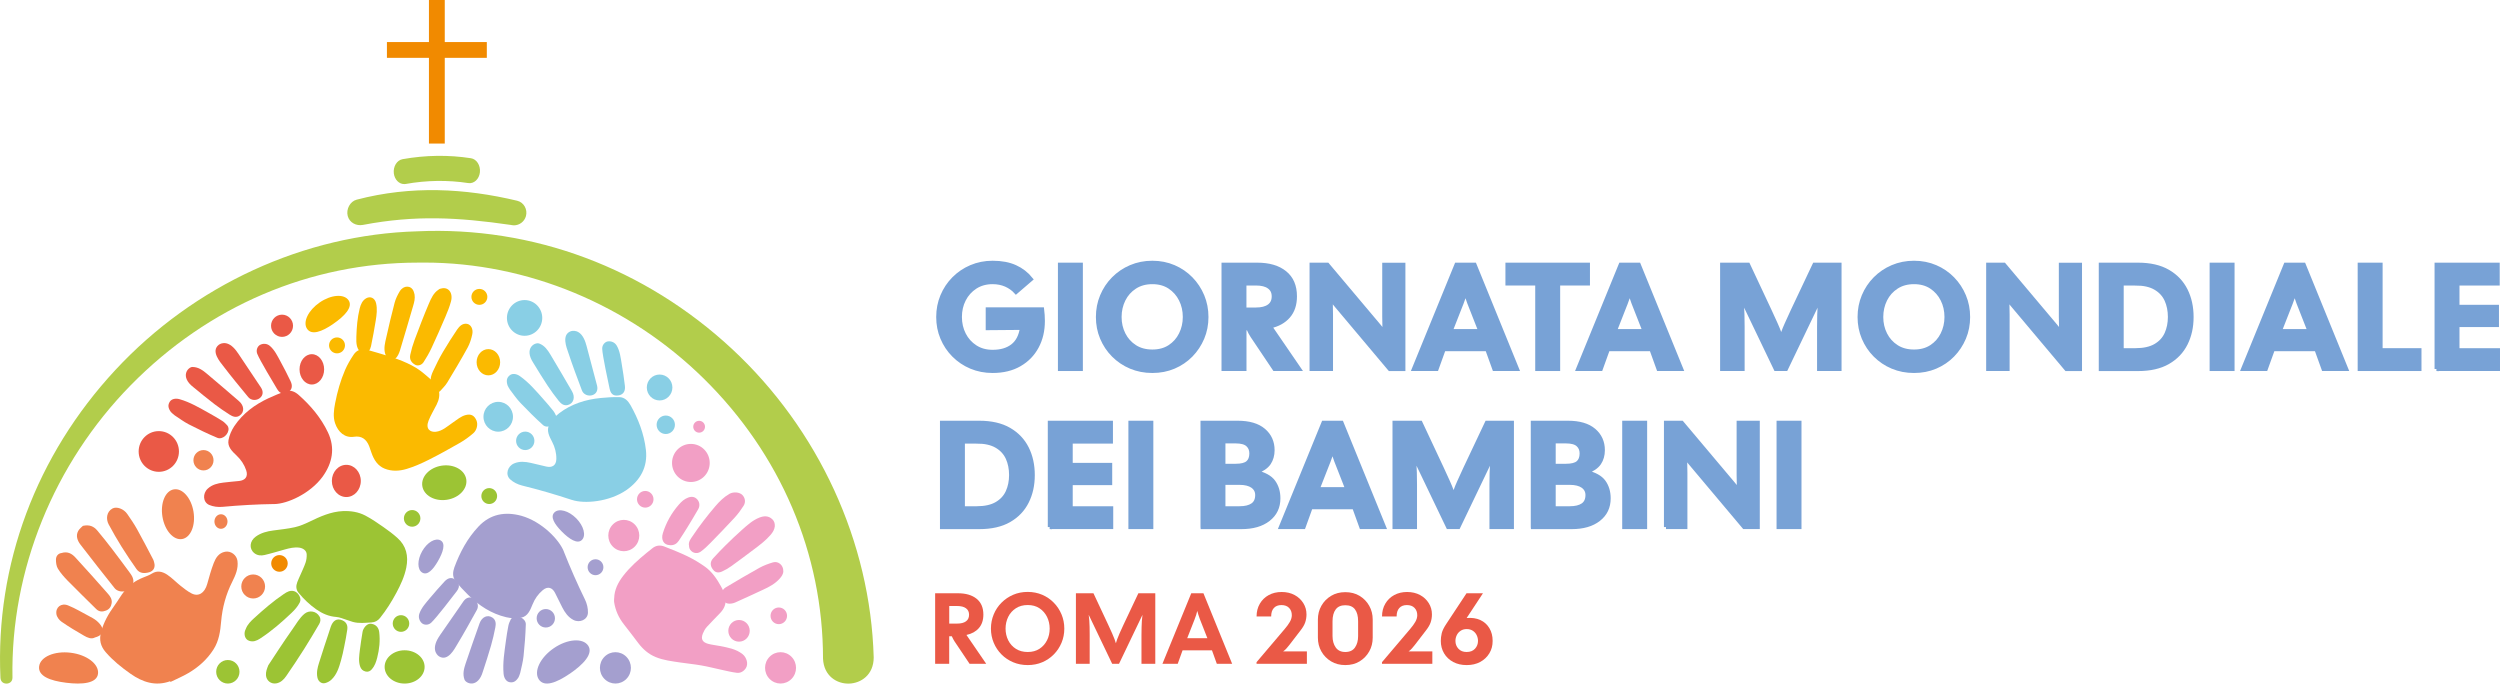 <svg xmlns="http://www.w3.org/2000/svg" id="Livello_2" data-name="Livello 2" viewBox="0 0 611.62 167.25"><defs><style>      .cls-1 {        fill: #fbba00;      }      .cls-2 {        fill: #78a2d6;        stroke: #78a2d6;        stroke-miterlimit: 10;      }      .cls-3 {        fill: #9cc434;      }      .cls-4 {        fill: #f29fc5;      }      .cls-5 {        fill: #89cfe5;      }      .cls-6 {        fill: #a49fcf;      }      .cls-7 {        fill: #b2cd4b;      }      .cls-8 {        fill: #ea5946;      }      .cls-9 {        fill: #f0824f;      }      .cls-10 {        fill: #f18a00;      }    </style></defs><g id="Livello_1-2" data-name="Livello 1"><path class="cls-8" d="M228.78,162.39v-17.25h5.57c1.94,0,3.46.45,4.57,1.34,1.11.9,1.66,2.19,1.66,3.88,0,1.36-.37,2.46-1.1,3.3-.73.84-1.75,1.4-3.04,1.68l4.83,7.05h-4.07l-3.67-5.47c-.23-.35-.45-.76-.67-1.26h-.64v6.73h-3.45ZM232.23,152.56h1.92c.94,0,1.66-.18,2.17-.55.51-.37.76-.91.76-1.61s-.25-1.22-.76-1.59c-.51-.37-1.23-.55-2.17-.55h-1.92v4.31Z"></path><path class="cls-8" d="M251.43,162.71c-1.28,0-2.47-.23-3.56-.69-1.09-.46-2.05-1.1-2.86-1.92-.81-.82-1.45-1.77-1.9-2.85s-.68-2.23-.68-3.46.23-2.39.68-3.48,1.08-2.04,1.9-2.86,1.77-1.47,2.86-1.94c1.09-.47,2.28-.7,3.56-.7s2.46.24,3.55.7c1.08.47,2.03,1.11,2.83,1.94.81.82,1.43,1.77,1.89,2.86.45,1.08.68,2.24.68,3.48s-.23,2.39-.68,3.46c-.45,1.08-1.08,2.03-1.89,2.85-.81.82-1.75,1.46-2.83,1.92s-2.27.69-3.55.69ZM251.43,159.51c1.12,0,2.07-.26,2.87-.78.8-.52,1.41-1.21,1.85-2.08s.65-1.82.65-2.86-.22-2.01-.65-2.88c-.44-.87-1.05-1.57-1.85-2.1-.8-.53-1.75-.79-2.87-.79s-2.08.26-2.9.79c-.81.53-1.44,1.22-1.87,2.1s-.65,1.83-.65,2.88.22,1.99.65,2.86c.44.87,1.06,1.57,1.87,2.08.81.52,1.78.78,2.9.78Z"></path><path class="cls-8" d="M263.22,162.39v-17.25h4.29l3.57,7.62c.41.89.74,1.62,1,2.19.25.57.45,1.05.59,1.43s.25.71.33.99c.08-.28.19-.61.32-.99s.32-.85.58-1.43c.25-.58.59-1.31,1-2.19l3.6-7.62h4.14v17.25h-3.38v-6.98c0-.79,0-1.46.03-2.02.02-.56.04-1.07.07-1.54.03-.47.08-.95.15-1.44l-5.74,11.98h-1.68l-5.74-11.98c.07.49.11.97.15,1.44.03.47.06.98.07,1.54.02.56.02,1.23.02,2.02v6.98h-3.38Z"></path><path class="cls-8" d="M284.39,162.39l7.05-17.25h2.98l7.02,17.25h-3.75l-1.18-3.28h-7.2l-1.18,3.28h-3.75ZM292.3,151.42l-1.85,4.71h4.93l-1.85-4.71c-.25-.66-.45-1.31-.62-1.97-.16.71-.37,1.36-.62,1.97Z"></path><path class="cls-8" d="M307.41,162.39v-.39l6.9-8.13c.53-.61.94-1.19,1.26-1.74.31-.55.47-1.09.47-1.61,0-.74-.22-1.34-.67-1.8-.44-.46-1.07-.69-1.87-.69s-1.43.24-1.86.73c-.44.48-.65,1.17-.65,2.06h-3.57c0-1.18.27-2.23.8-3.13.53-.9,1.26-1.61,2.18-2.11s1.97-.75,3.16-.75,2.25.25,3.16.74,1.61,1.15,2.13,1.98c.52.83.78,1.75.78,2.77,0,.69-.11,1.34-.32,1.96-.21.62-.61,1.29-1.18,2.01l-2.69,3.5c-.21.28-.45.56-.7.84-.25.28-.53.53-.83.74h5.82v3.03h-12.3Z"></path><path class="cls-8" d="M329.13,162.71c-1.32,0-2.48-.3-3.49-.91-1.01-.61-1.8-1.42-2.37-2.43-.57-1.01-.85-2.13-.85-3.36v-4.44c0-1.23.28-2.35.85-3.36.57-1.01,1.36-1.82,2.37-2.43,1.01-.61,2.17-.91,3.49-.91s2.5.3,3.5.91c1,.61,1.79,1.42,2.35,2.43.57,1.01.85,2.13.85,3.36v4.44c0,1.23-.28,2.35-.85,3.36-.57,1.01-1.35,1.82-2.35,2.43-1,.61-2.17.91-3.5.91ZM329.13,159.51c1.07,0,1.86-.37,2.37-1.11s.76-1.67.76-2.79v-3.62c0-1.25-.25-2.21-.76-2.9s-1.3-1.02-2.37-1.02-1.84.34-2.35,1.02-.78,1.65-.78,2.9v3.62c0,1.12.26,2.05.78,2.79s1.3,1.11,2.35,1.11Z"></path><path class="cls-8" d="M338.1,162.39v-.39l6.9-8.13c.53-.61.94-1.19,1.26-1.74.31-.55.47-1.09.47-1.61,0-.74-.22-1.34-.67-1.8-.44-.46-1.07-.69-1.87-.69s-1.43.24-1.86.73c-.44.48-.65,1.17-.65,2.06h-3.57c0-1.18.27-2.23.8-3.13.53-.9,1.26-1.61,2.18-2.11s1.97-.75,3.16-.75,2.25.25,3.16.74,1.61,1.15,2.13,1.98c.52.83.78,1.75.78,2.77,0,.69-.11,1.34-.32,1.96-.21.62-.61,1.29-1.18,2.01l-2.69,3.5c-.21.28-.45.56-.7.84-.25.28-.53.53-.83.74h5.82v3.03h-12.3Z"></path><path class="cls-8" d="M358.8,162.71c-1.23,0-2.33-.25-3.28-.76-.95-.51-1.7-1.21-2.23-2.11-.53-.9-.8-1.91-.8-3.04,0-.62.08-1.26.23-1.9.16-.64.54-1.41,1.15-2.32l4.91-7.44h4.02l-3.99,6.06c1.28-.11,2.4.05,3.35.49.95.44,1.69,1.11,2.22,2,.53.89.79,1.92.79,3.11s-.27,2.15-.81,3.04-1.29,1.6-2.24,2.11c-.95.51-2.05.76-3.3.76ZM358.8,159.51c.89,0,1.57-.27,2.06-.8.48-.53.73-1.17.73-1.91,0-.49-.11-.96-.32-1.4-.21-.44-.53-.81-.94-1.08s-.91-.42-1.5-.42-1.07.14-1.49.42c-.42.28-.74.64-.95,1.08-.21.44-.32.91-.32,1.4,0,.74.24,1.38.73,1.91.48.53,1.15.8,2.01.8Z"></path><g><path class="cls-2" d="M242.85,90.75c-1.9,0-3.65-.34-5.27-1.02-1.62-.68-3.02-1.63-4.23-2.84s-2.14-2.62-2.81-4.21c-.67-1.59-1-3.3-1-5.12s.33-3.54,1-5.14,1.6-3.01,2.81-4.23c1.2-1.21,2.61-2.17,4.23-2.86,1.62-.69,3.37-1.04,5.27-1.04,2.16,0,4,.35,5.52,1.04,1.52.69,2.8,1.68,3.84,2.97l-3.64,3.13c-.68-.75-1.51-1.34-2.48-1.77-.97-.42-2.05-.64-3.24-.64-1.63,0-3.04.39-4.25,1.17-1.2.78-2.13,1.81-2.79,3.1-.66,1.29-.98,2.71-.98,4.26s.33,2.98.98,4.26c.66,1.29,1.58,2.32,2.79,3.1,1.2.78,2.62,1.17,4.25,1.17,2.02,0,3.64-.48,4.88-1.44,1.24-.96,2-2.44,2.3-4.43l-8.38.07v-4.59h13.3c.05.39.09.86.13,1.4.04.55.05,1.03.05,1.44,0,2.36-.49,4.45-1.48,6.29-.98,1.83-2.39,3.28-4.23,4.34-1.83,1.06-4.03,1.59-6.58,1.59Z"></path><path class="cls-2" d="M259.32,90.27v-25.51h5.1v25.51h-5.1Z"></path><path class="cls-2" d="M281.92,90.75c-1.9,0-3.65-.34-5.27-1.02-1.62-.68-3.02-1.63-4.23-2.84s-2.14-2.62-2.81-4.21c-.67-1.59-1-3.3-1-5.12s.33-3.54,1-5.14,1.6-3.01,2.81-4.23c1.2-1.21,2.61-2.17,4.23-2.86,1.62-.69,3.37-1.04,5.27-1.04s3.64.35,5.25,1.04,3,1.65,4.19,2.86c1.19,1.22,2.12,2.62,2.79,4.23.67,1.6,1,3.32,1,5.14s-.33,3.53-1,5.12c-.67,1.59-1.6,2.99-2.79,4.21-1.19,1.21-2.59,2.16-4.19,2.84-1.6.68-3.35,1.02-5.25,1.02ZM281.92,86.01c1.65,0,3.07-.38,4.25-1.15,1.18-.77,2.09-1.79,2.73-3.08.64-1.29.97-2.7.97-4.23s-.32-2.98-.97-4.26c-.64-1.29-1.56-2.32-2.73-3.1-1.18-.78-2.59-1.17-4.25-1.17s-3.08.39-4.28,1.17c-1.2.78-2.13,1.81-2.77,3.1-.64,1.29-.97,2.71-.97,4.26s.32,2.94.97,4.23,1.57,2.31,2.77,3.08c1.2.77,2.63,1.15,4.28,1.15Z"></path><path class="cls-2" d="M299.34,90.27v-25.51h8.24c2.87,0,5.12.66,6.76,1.99,1.64,1.32,2.46,3.24,2.46,5.74,0,2.02-.54,3.64-1.62,4.88-1.08,1.24-2.58,2.07-4.5,2.48l7.14,10.42h-6.01l-5.43-8.09c-.34-.51-.67-1.13-.98-1.86h-.95v9.95h-5.1ZM304.44,75.73h2.84c1.38,0,2.45-.27,3.21-.82.75-.55,1.13-1.34,1.13-2.39s-.38-1.8-1.13-2.35c-.75-.55-1.82-.82-3.21-.82h-2.84v6.38Z"></path><path class="cls-2" d="M320.88,90.27v-25.51h3.86l12.43,14.76c.29.34.58.69.86,1.04.28.35.55.71.82,1.08-.07-.54-.12-1.17-.15-1.91-.03-.74-.04-1.49-.04-2.24v-12.72h4.67v25.51h-3.32l-12.9-15.34c-.29-.34-.58-.69-.86-1.04-.28-.35-.55-.71-.82-1.08.07.54.12,1.17.15,1.91.02.74.04,1.49.04,2.24v13.3h-4.74Z"></path><path class="cls-2" d="M345.91,90.27l10.42-25.51h4.41l10.39,25.51h-5.54l-1.75-4.85h-10.64l-1.75,4.85h-5.54ZM357.61,74.05l-2.73,6.96h7.29l-2.73-6.96c-.37-.97-.67-1.94-.91-2.92-.24,1.04-.55,2.02-.91,2.92Z"></path><path class="cls-2" d="M376.09,90.27v-20.92h-7.29v-4.59h19.68v4.59h-7.29v20.92h-5.1Z"></path><path class="cls-2" d="M386.08,90.27l10.42-25.51h4.41l10.39,25.51h-5.54l-1.75-4.85h-10.64l-1.75,4.85h-5.54ZM397.78,74.05l-2.73,6.96h7.29l-2.73-6.96c-.37-.97-.67-1.94-.91-2.92-.24,1.04-.55,2.02-.91,2.92Z"></path><path class="cls-2" d="M421.32,90.27v-25.51h6.34l5.28,11.26c.61,1.31,1.1,2.39,1.48,3.24.38.85.67,1.55.87,2.11.21.56.37,1.04.49,1.46.12-.41.28-.9.47-1.46.19-.56.48-1.26.86-2.11s.87-1.93,1.48-3.24l5.32-11.26h6.12v25.51h-4.99v-10.31c0-1.17.01-2.16.04-2.99.02-.83.06-1.58.11-2.28.05-.69.12-1.4.22-2.13l-8.49,17.71h-2.48l-8.49-17.71c.1.73.17,1.44.22,2.13.05.69.08,1.45.11,2.28.02.83.04,1.82.04,2.99v10.31h-4.99Z"></path><path class="cls-2" d="M468.26,90.75c-1.9,0-3.65-.34-5.27-1.02-1.62-.68-3.02-1.63-4.23-2.84s-2.14-2.62-2.81-4.21c-.67-1.59-1-3.3-1-5.12s.33-3.54,1-5.14,1.6-3.01,2.81-4.23c1.2-1.21,2.61-2.17,4.23-2.86,1.62-.69,3.37-1.04,5.27-1.04s3.64.35,5.25,1.04,3,1.65,4.19,2.86c1.19,1.22,2.12,2.62,2.79,4.23.67,1.6,1,3.32,1,5.14s-.33,3.53-1,5.12c-.67,1.59-1.6,2.99-2.79,4.21-1.19,1.21-2.59,2.16-4.19,2.84-1.6.68-3.35,1.02-5.25,1.02ZM468.26,86.01c1.65,0,3.07-.38,4.25-1.15,1.18-.77,2.09-1.79,2.73-3.08.64-1.29.97-2.7.97-4.23s-.32-2.98-.97-4.26c-.64-1.29-1.56-2.32-2.73-3.1-1.18-.78-2.59-1.17-4.25-1.17s-3.08.39-4.28,1.17c-1.2.78-2.13,1.81-2.77,3.1-.64,1.29-.97,2.71-.97,4.26s.32,2.94.97,4.23,1.57,2.31,2.77,3.08c1.2.77,2.63,1.15,4.28,1.15Z"></path><path class="cls-2" d="M486.41,90.27v-25.51h3.86l12.43,14.76c.29.34.58.69.86,1.04.28.35.55.71.82,1.08-.07-.54-.12-1.17-.15-1.91-.03-.74-.04-1.49-.04-2.24v-12.72h4.67v25.51h-3.32l-12.9-15.34c-.29-.34-.58-.69-.86-1.04-.28-.35-.55-.71-.82-1.08.07.54.12,1.17.15,1.91.02.74.04,1.49.04,2.24v13.3h-4.74Z"></path><path class="cls-2" d="M513.96,90.27v-25.51h9.11c2.94,0,5.38.56,7.31,1.68,1.93,1.12,3.38,2.64,4.34,4.56.96,1.92,1.44,4.11,1.44,6.56s-.48,4.6-1.44,6.52c-.96,1.92-2.41,3.43-4.34,4.54-1.93,1.11-4.37,1.66-7.31,1.66h-9.11ZM522.45,69.35h-3.39v16.33h3.39c2.02,0,3.64-.36,4.88-1.08,1.24-.72,2.14-1.69,2.7-2.92s.84-2.61.84-4.14-.28-2.95-.84-4.17c-.56-1.23-1.46-2.21-2.7-2.93-1.24-.73-2.87-1.09-4.88-1.09Z"></path><path class="cls-2" d="M541.08,90.27v-25.51h5.1v25.51h-5.1Z"></path><path class="cls-2" d="M548.77,90.27l10.42-25.51h4.41l10.39,25.51h-5.54l-1.75-4.85h-10.64l-1.75,4.85h-5.54ZM560.47,74.05l-2.73,6.96h7.29l-2.73-6.96c-.37-.97-.67-1.94-.91-2.92-.24,1.04-.55,2.02-.91,2.92Z"></path><path class="cls-2" d="M577.3,90.27v-25.51h5.1v20.92h9.51v4.59h-14.61Z"></path><path class="cls-2" d="M596.11,90.27v-25.51h14.94v4.59h-9.84v5.72h9.66v4.45h-9.66v6.16h9.91v4.59h-15.02Z"></path></g><g><path class="cls-2" d="M230.46,128.94v-25.51h9.11c2.94,0,5.38.56,7.31,1.68,1.93,1.12,3.38,2.64,4.34,4.56.96,1.92,1.44,4.11,1.44,6.56s-.48,4.6-1.44,6.52c-.96,1.92-2.41,3.43-4.34,4.54s-4.37,1.66-7.31,1.66h-9.11ZM238.95,108.02h-3.39v16.33h3.39c2.02,0,3.64-.36,4.88-1.08,1.24-.72,2.14-1.69,2.7-2.92.56-1.23.84-2.61.84-4.14s-.28-2.95-.84-4.17-1.46-2.21-2.7-2.93c-1.24-.73-2.87-1.09-4.88-1.09Z"></path><path class="cls-2" d="M256.84,128.94v-25.51h14.94v4.59h-9.84v5.72h9.66v4.45h-9.66v6.16h9.91v4.59h-15.02Z"></path><path class="cls-2" d="M276.56,128.94v-25.51h5.1v25.51h-5.1Z"></path><path class="cls-2" d="M294.2,128.94v-25.51h8.6c2.77,0,4.88.62,6.34,1.86,1.46,1.24,2.19,2.86,2.19,4.85,0,1.21-.3,2.27-.89,3.15-.6.89-1.67,1.62-3.23,2.21,2.09.49,3.54,1.28,4.34,2.39.8,1.11,1.2,2.45,1.2,4.03,0,2.14-.81,3.85-2.44,5.12-1.63,1.28-3.83,1.91-6.6,1.91h-9.51ZM299.3,113.96h3.02c1.39,0,2.37-.25,2.95-.75s.88-1.26.88-2.28c0-.88-.29-1.59-.88-2.13s-1.57-.82-2.95-.82h-3.02v5.98ZM299.3,124.35h3.94c1.39,0,2.45-.26,3.21-.78.75-.52,1.13-1.34,1.13-2.46,0-.92-.38-1.65-1.13-2.19-.75-.53-1.82-.8-3.21-.8h-3.94v6.23Z"></path><path class="cls-2" d="M313.37,128.94l10.42-25.51h4.41l10.39,25.51h-5.54l-1.75-4.85h-10.64l-1.75,4.85h-5.54ZM325.07,112.72l-2.73,6.96h7.29l-2.73-6.96c-.37-.97-.67-1.94-.91-2.92-.24,1.04-.55,2.02-.91,2.92Z"></path><path class="cls-2" d="M341.17,128.94v-25.51h6.34l5.28,11.26c.61,1.31,1.1,2.39,1.48,3.24.38.85.67,1.56.87,2.11s.37,1.04.49,1.46c.12-.41.28-.9.47-1.46s.48-1.26.86-2.11.87-1.93,1.48-3.24l5.32-11.26h6.12v25.51h-4.99v-10.31c0-1.17.01-2.16.04-2.99.02-.83.06-1.59.11-2.28.05-.69.12-1.4.22-2.13l-8.49,17.71h-2.48l-8.49-17.71c.1.73.17,1.44.22,2.13.05.69.08,1.45.11,2.28.02.83.04,1.82.04,2.99v10.31h-4.99Z"></path><path class="cls-2" d="M375,128.94v-25.51h8.6c2.77,0,4.88.62,6.34,1.86,1.46,1.24,2.19,2.86,2.19,4.85,0,1.21-.3,2.27-.89,3.15-.6.89-1.67,1.62-3.23,2.21,2.09.49,3.54,1.28,4.34,2.39.8,1.11,1.2,2.45,1.2,4.03,0,2.14-.81,3.85-2.44,5.12-1.63,1.28-3.83,1.91-6.6,1.91h-9.51ZM380.1,113.96h3.02c1.39,0,2.37-.25,2.95-.75s.88-1.26.88-2.28c0-.88-.29-1.59-.88-2.13s-1.57-.82-2.95-.82h-3.02v5.98ZM380.1,124.35h3.94c1.39,0,2.45-.26,3.21-.78.75-.52,1.13-1.34,1.13-2.46,0-.92-.38-1.65-1.13-2.19-.75-.53-1.82-.8-3.21-.8h-3.94v6.23Z"></path><path class="cls-2" d="M397.37,128.94v-25.51h5.1v25.51h-5.1Z"></path><path class="cls-2" d="M407.58,128.94v-25.51h3.86l12.43,14.76c.29.34.58.69.86,1.04s.55.71.82,1.07c-.07-.53-.12-1.17-.15-1.91-.03-.74-.04-1.49-.04-2.24v-12.72h4.67v25.51h-3.32l-12.9-15.34c-.29-.34-.58-.69-.86-1.04-.28-.35-.55-.71-.82-1.08.07.53.12,1.17.15,1.91.02.74.04,1.49.04,2.24v13.3h-4.74Z"></path><path class="cls-2" d="M435.13,128.94v-25.51h5.1v25.51h-5.1Z"></path></g><g><polygon class="cls-10" points="119.1 10.29 108.81 10.29 108.81 0 104.94 0 104.94 10.29 94.66 10.29 94.66 14.15 104.94 14.15 104.94 35.12 108.81 35.12 108.81 14.15 119.1 14.15 119.1 10.29"></polygon><path class="cls-7" d="M125.72,55.13c-.27,0-.54-.07-.82-.11-12.79-1.85-23.27-2.44-36.09,0-1.66.32-3.31-.55-3.74-2.18s.55-3.56,2.18-3.99c13.35-3.5,26.48-2.79,39.28.26,1.64.39,2.59,2.14,2.14,3.77-.38,1.36-1.61,2.25-2.95,2.25Z"></path><path class="cls-7" d="M98.86,45.03c-1.24,0-2.32-1.09-2.51-2.61-.2-1.67.75-3.23,2.14-3.48,5.62-1,11.24-1.08,16.72-.23,1.39.21,2.37,1.75,2.2,3.43-.18,1.68-1.45,2.86-2.84,2.65-5.02-.77-10.18-.7-15.33.22-.13.02-.25.03-.37.03Z"></path><g><path class="cls-7" d="M102.25,64.25c.52,0,1.05-.01,1.57-.01,25.11,0,49.93,10.27,68.3,28.33,18.85,18.53,29.23,42.88,29.23,68.58.2,4.27,3.43,6.17,6.34,6.09,2.92-.07,6.06-2.11,6.06-6.42-.8-28.22-13.43-55.74-34.67-75.46-21.36-19.84-48.71-30.06-77.01-28.77-27.65.79-54.56,13.16-73.85,33.93C8.83,111.41-1.16,138.16.11,165.84c.07,1.06.84,1.41,1.51,1.4.66-.02,1.43-.42,1.43-1.46-.46-26.26,10.1-52.35,28.97-71.57,18.97-19.32,43.92-29.96,70.24-29.96Z"></path><path class="cls-8" d="M67.12,123.31c-4.25.06-8.48.3-12.71.69-1.06.1-2.27-.05-3.24-.47-1.55-.68-1.63-2.81-.35-3.98,1.09-1,2.42-1.31,3.81-1.48,1.3-.16,2.6-.27,3.89-.4,1.39-.15,2.24-1,1.72-2.58-.47-1.42-1.26-2.59-2.33-3.61-1.09-1.04-2.31-2.15-2.01-3.81.21-1.18.74-2.39,1.41-3.4,2.08-3.11,5-5.27,8.35-6.83,1.41-.65,2.85-1.27,4.32-1.73,1.16-.37,2.25.16,3.12.94,2.93,2.6,5.44,5.57,7.13,9.13,1.82,3.84,1.1,7.49-1.31,10.85-3.06,4.17-8.64,6.64-11.8,6.69Z"></path><path class="cls-8" d="M47.13,89.78c1.43.02,2.51.83,3.52,1.68,2.64,2.21,5.24,4.46,7.84,6.7,1.28,1.11,1.35,2.69.15,3.51-.85.59-1.71.25-2.45-.22-1.27-.81-2.52-1.66-3.72-2.58-1.75-1.34-3.45-2.74-5.15-4.14-3.4-2.61-1.31-4.97-.2-4.96Z"></path><path class="cls-8" d="M41.85,100.85c-.74-.99-.84-1.76-.3-2.59.42-.64,1.35-.89,2.38-.6,2.59.74,4.89,2.12,7.22,3.41,1.1.61,2.18,1.24,3.24,1.91.45.28.83.69,1.2,1.08.16.18.28.45.31.69.18,1.4-1.46,2.9-2.73,2.36-2.36-.99-4.67-2.11-6.95-3.28-1.22-.63-2.34-1.46-3.49-2.22-.32-.21-.58-.51-.86-.76Z"></path><path class="cls-8" d="M58.21,86.38c1.62,2.43,3.11,4.65,4.59,6.87.35.52.7,1.03,1.04,1.55.63.96.54,1.93-.25,2.57-.84.69-2.14.64-2.84-.2-2.09-2.53-4.18-5.06-6.17-7.67-.7-.92-3.07-3.58-1.05-5.15.7-.51,2.59-1.13,4.67,2.03Z"></path><path class="cls-8" d="M70.77,95.75c-1.14.76-2.13.83-2.96-.55-.86-1.44-4.29-7.12-4.88-8.65-.36-.94.1-1.87.72-2.19.73-.37,1.65-.35,2.38.27,1.16.98,1.9,2.54,2.6,3.83.86,1.58,1.69,3.18,2.46,4.81.52,1.08.35,1.93-.33,2.48Z"></path><path class="cls-6" d="M137.94,134.94c1.58,3.99,3.3,7.9,5.18,11.75.47.97.76,2.16.72,3.23-.07,1.7-2.02,2.54-3.55,1.75-1.31-.68-2.08-1.82-2.73-3.07-.61-1.17-1.18-2.36-1.76-3.53-.63-1.26-1.72-1.76-3-.7-1.14.95-1.95,2.11-2.51,3.49-.57,1.4-1.16,2.94-2.81,3.26-1.17.22-2.48.16-3.64-.12-3.62-.85-6.66-2.84-9.29-5.44-1.11-1.09-2.19-2.23-3.14-3.46-.75-.97-.65-2.18-.25-3.29,1.36-3.69,3.2-7.13,5.9-9.99,2.9-3.09,6.53-3.71,10.5-2.63,4.95,1.4,9.22,5.78,10.4,8.76Z"></path><path class="cls-6" d="M113.63,166.24c-.49-1.36-.13-2.66.29-3.93,1.1-3.28,2.25-6.54,3.4-9.8.57-1.61,2-2.23,3.19-1.39.85.6.84,1.52.67,2.39-.29,1.49-.63,2.97-1.05,4.43-.61,2.13-1.3,4.24-1.99,6.34-1.2,4.14-4.13,3.01-4.51,1.96Z"></path><path class="cls-6" d="M126.88,165.67c-.65,1.05-1.32,1.42-2.28,1.21-.75-.17-1.3-.96-1.4-2.04-.24-2.71.21-5.37.57-8.04.17-1.25.36-2.5.61-3.74.1-.52.34-1.03.57-1.51.1-.22.32-.42.53-.54,1.23-.66,3.2.35,3.16,1.74-.08,2.58-.28,5.17-.55,7.74-.14,1.38-.51,2.73-.81,4.09-.08.37-.26.73-.4,1.09Z"></path><path class="cls-6" d="M107.61,155.44c1.66-2.4,3.19-4.59,4.71-6.79.35-.51.7-1.03,1.06-1.54.66-.94,1.6-1.2,2.47-.68.94.55,1.36,1.8.83,2.76-1.59,2.87-3.18,5.76-4.88,8.56-.6.99-2.21,4.18-4.39,2.83-.72-.48-1.97-2.04.21-5.14Z"></path><path class="cls-6" d="M111.18,141.67c1.11.81,1.53,1.71.55,2.99-1.02,1.33-5.05,6.6-6.25,7.69-.74.67-1.76.57-2.28.1-.6-.55-.91-1.44-.6-2.34.5-1.44,1.67-2.7,2.61-3.83,1.16-1.37,2.34-2.73,3.56-4.04.82-.87,1.66-1.02,2.41-.57Z"></path><path class="cls-5" d="M139.95,122.32c-4.04-1.34-8.11-2.52-12.24-3.54-1.04-.26-2.13-.79-2.91-1.52-1.24-1.15-.63-3.2.96-3.88,1.36-.58,2.71-.44,4.08-.14,1.28.28,2.54.6,3.81.9,1.36.32,2.44-.21,2.46-1.87.02-1.49-.35-2.87-1.03-4.18-.7-1.34-1.49-2.79-.67-4.27.58-1.05,1.47-2.02,2.43-2.75,2.97-2.26,6.43-3.33,10.1-3.7,1.54-.15,3.1-.26,4.64-.21,1.22.04,2.07.9,2.65,1.92,1.93,3.42,3.34,7.06,3.79,10.98.48,4.23-1.38,7.45-4.75,9.82-4.24,2.93-10.31,3.43-13.32,2.43Z"></path><path class="cls-5" d="M131.89,84.03c1.35.49,2.1,1.61,2.79,2.75,1.78,2.96,3.51,5.94,5.25,8.93.86,1.47.41,2.99-.99,3.37-1,.27-1.69-.32-2.25-1.01-.94-1.18-1.85-2.4-2.68-3.66-1.22-1.84-2.38-3.73-3.53-5.62-2.37-3.59.37-5.13,1.42-4.75Z"></path><path class="cls-5" d="M124.19,94.33c-.38-1.18-.23-1.94.55-2.54.61-.47,1.56-.39,2.44.22,2.21,1.55,3.94,3.61,5.72,5.61.84.94,1.66,1.89,2.45,2.88.33.42.56.92.78,1.41.1.22.12.52.07.75-.29,1.38-2.32,2.26-3.35,1.33-1.91-1.72-3.73-3.54-5.51-5.4-.95-1-1.74-2.15-2.58-3.26-.23-.3-.38-.67-.57-1.01Z"></path><path class="cls-5" d="M143.46,84.48c.75,2.83,1.44,5.42,2.12,8.01.16.6.33,1.2.48,1.81.29,1.12-.12,2.01-1.07,2.35-1.02.37-2.24-.1-2.62-1.13-1.16-3.08-2.32-6.16-3.35-9.28-.37-1.1-1.75-4.39.67-5.22.83-.25,2.82-.21,3.76,3.46Z"></path><path class="cls-5" d="M151.77,96.64c-1.33.35-2.28.09-2.62-1.5-.35-1.65-1.76-8.15-1.82-9.79-.04-1,.7-1.73,1.39-1.83.81-.11,1.68.22,2.16,1.03.78,1.31.98,3.03,1.22,4.48.3,1.78.57,3.56.78,5.36.14,1.19-.3,1.94-1.12,2.23Z"></path><path class="cls-4" d="M150.26,146.33c.06-2.1.97-3.84,2.2-5.45,1.65-2.14,3.65-3.91,5.72-5.61.45-.37.91-.71,1.36-1.09.91-.76,1.94-.89,3-.47,1.9.75,3.8,1.49,5.64,2.38,1.45.71,2.86,1.55,4.19,2.48,1.77,1.23,2.97,2.99,4.01,4.86.49.88.9,1.77,1.08,2.8.26,1.49-.27,2.66-1.23,3.69-1.09,1.17-2.24,2.27-3.31,3.46-.41.46-.73,1.03-.96,1.6-.57,1.41-.06,2.15,1.25,2.52.94.26,1.93.35,2.89.54,1.95.39,3.93.7,5.57,2,.99.79,1.49,2.4.79,3.44-.54.8-1.31,1.22-2.2,1.12-1.25-.15-2.49-.47-3.72-.73-1.67-.36-3.32-.79-5-1.08-1.69-.3-3.4-.45-5.1-.71-2.05-.31-4.13-.54-6.07-1.35-1.71-.71-3.06-1.89-4.18-3.36-1.17-1.54-2.33-3.08-3.53-4.6-1.29-1.63-2.11-3.45-2.42-5.51-.05-.3.01-.62.02-.93Z"></path><path class="cls-4" d="M189.55,128.8c-.07.69-.46,1.39-.98,2-1.2,1.41-2.66,2.51-4.13,3.61-1.84,1.38-3.67,2.77-5.53,4.1-.71.51-1.49.96-2.29,1.32-1.19.52-1.86.01-2.29-.61-.63-.91-.6-1.82.14-2.63.97-1.06,1.96-2.12,2.99-3.13,1.32-1.3,2.66-2.59,4.05-3.82,1.31-1.16,2.62-2.37,4.29-3.02,1.11-.43,2.22-.49,3.17.44.44.43.62.97.59,1.73Z"></path><path class="cls-4" d="M168.53,133.32c-.06-.88.47-1.51.9-2.15,1.7-2.55,3.57-4.97,5.56-7.3,1.01-1.18,2.09-2.26,3.44-3.04,1-.57,2.49-.45,3.19.27.68.71.87,1.74.29,2.65-.64,1-1.35,1.98-2.15,2.85-1.94,2.11-3.94,4.17-5.94,6.22-.75.77-1.54,1.53-2.41,2.15-1,.71-2.34.24-2.75-.86-.09-.25-.08-.53-.11-.8Z"></path><path class="cls-4" d="M191.64,139.7c0,.76-.41,1.31-.88,1.85-1.13,1.27-2.58,2.04-4.09,2.73-2.27,1.05-4.54,2.12-6.83,3.13-.51.22-1.13.33-1.67.26-.89-.12-1.4-.8-1.55-1.67-.16-.93.09-1.79.92-2.29,2.74-1.63,5.48-3.26,8.26-4.8,1.04-.57,2.18-.99,3.32-1.33,1.3-.39,2.56.74,2.51,2.12Z"></path><path class="cls-4" d="M163.87,133.37c-1.46-.05-2.22-1.27-1.7-2.94.82-2.61,2.12-4.94,3.92-6.99.64-.74,1.34-1.37,2.26-1.71.94-.35,1.69-.18,2.27.49.53.61.66,1.54.2,2.35-.87,1.52-1.78,3.02-2.7,4.52-.67,1.09-1.36,2.16-2.07,3.22-.49.72-1.16,1.14-2.18,1.07Z"></path><path class="cls-3" d="M73.44,140.77c.44-1.03.95-2.05,1.31-3.11.22-.64.31-1.37.28-2.05-.03-.88-.84-1.5-1.81-1.63-1.22-.16-2.37.12-3.52.44-1.65.45-3.29.97-4.96,1.36-.87.21-1.79.14-2.54-.47-1.32-1.09-1.13-2.94.37-4.03,1.29-.93,2.76-1.3,4.3-1.5,1.76-.24,3.53-.41,5.26-.8,1.23-.28,2.43-.79,3.57-1.34,2.61-1.26,5.23-2.47,8.19-2.6,1.92-.08,3.8.21,5.5,1.1,1.54.81,2.99,1.81,4.42,2.81,1.18.82,2.34,1.69,3.41,2.65,2.19,1.94,2.74,4.45,2.18,7.25-.44,2.19-1.37,4.19-2.41,6.14-1.17,2.18-2.48,4.28-4.03,6.21-.53.66-1.2,1.03-2.06,1.08-1.52.08-3.05.29-4.55-.12-.55-.15-1.08-.38-1.63-.54-.81-.25-1.63-.62-2.46-.68-1.83-.13-3.42-.84-4.89-1.86-1.61-1.13-3.02-2.48-4.29-4-.68-.82-.71-1.69-.36-2.63.21-.56.47-1.11.71-1.66Z"></path><path class="cls-3" d="M65.63,162.77c.84-1.28,1.67-2.58,2.53-3.85,1.13-1.69,2.25-3.39,3.43-5.04.91-1.27,1.66-2.67,2.88-3.7,1.17-.98,2.9-.7,3.68.62.36.61.29,1.27-.05,1.85-1.21,2.05-2.41,4.11-3.69,6.12-1.42,2.24-2.89,4.46-4.4,6.64-.59.85-1.33,1.59-2.44,1.78-1.27.21-2.4-.68-2.5-1.97-.07-.88.25-1.65.56-2.45Z"></path><path class="cls-3" d="M60.15,153.82c.41-1.07,1.22-1.86,2.03-2.6,2.31-2.11,4.67-4.15,7.27-5.9.76-.51,1.54-.98,2.54-.68.91.28,1.9,1.67,1.35,2.75-.51,1-1.23,1.81-2.01,2.55-2.42,2.3-4.93,4.5-7.74,6.31-.8.51-1.64.86-2.62.53-1.06-.35-1.31-1.55-1.03-2.46.05-.17.14-.34.21-.5Z"></path><path class="cls-3" d="M83.81,151.79c.87.38,1.31,1.14,1.15,2.24-.2,1.43-.48,2.85-.77,4.27-.22,1.11-.46,2.21-.77,3.29-.48,1.7-1,3.42-2.33,4.68-.41.39-.97.7-1.51.84-.91.25-1.72-.39-1.92-1.33-.27-1.26.02-2.46.4-3.64.43-1.38.87-2.75,1.32-4.12.28-.88.59-1.74.87-2.62.23-.7.44-1.41.69-2.11.46-1.29,1.35-2.19,2.87-1.51Z"></path><path class="cls-3" d="M88.81,154.16c.46-1.08,1.27-1.66,2-1.56,1.36.18,1.86,1.18,1.96,2.02.26,2.13.04,4.22-.49,6.29-.26,1.01-.59,1.99-1.29,2.8-.4.46-.88.73-1.51.59-.72-.16-1.18-.6-1.4-1.32-.41-1.31-.19-2.64-.04-3.95.17-1.49.43-2.97.66-4.46.03-.19.1-.38.11-.42Z"></path><path class="cls-1" d="M90.04,85.64c.84.24,1.69.48,2.53.73,3.17.94,6.35,1.89,9.25,3.64,1.44.87,2.7,2.11,4.03,3.2.62.51,1.16,1.12,1.43,2.02.4,1.32.15,2.54-.45,3.74-.66,1.31-1.44,2.57-1.98,3.94-.82,2.07.44,2.87,1.78,2.72,1.58-.17,2.82-1.34,4.15-2.25,1.03-.7,2-1.56,3.19-1.85,1.24-.31,2.07.09,2.6,1.34.39.93.13,2.33-.78,3.12-1.02.89-2.11,1.68-3.24,2.33-2.54,1.46-5.1,2.88-7.69,4.18-1.75.88-3.54,1.67-5.37,2.22-1.79.54-3.62.64-5.39-.07-1.67-.67-2.62-2.11-3.25-3.96-.17-.49-.33-.99-.51-1.47-.71-1.86-1.96-2.64-3.71-2.37-2.25.35-3.92-1.13-4.66-3.33-.52-1.56-.3-3.23.02-4.89.54-2.8,1.31-5.52,2.42-8.09.57-1.33,1.31-2.58,2.1-3.76.63-.94,1.52-1.44,2.57-1.23.11.02.23-.01.35-.02.21.03.41.07.62.1Z"></path><path class="cls-1" d="M107.93,70.59c1.74-.49,2.96,1.02,2.41,3.13-.34,1.29-.85,2.55-1.37,3.77-1.09,2.56-2.21,5.1-3.38,7.61-.57,1.22-1.24,2.4-1.97,3.51-.51.78-1.47.97-2.07.62-.94-.54-1.41-1.32-1.18-2.42.26-1.24.62-2.47,1.06-3.65,1.12-2.99,2.25-5.97,3.5-8.89.55-1.29,1.16-2.63,2.33-3.38.09-.06.16-.15.26-.19.13-.06.28-.08.41-.12Z"></path><path class="cls-1" d="M105.48,93.55c-.29-1.1.14-2.03.54-2.9.73-1.57,1.51-3.13,2.38-4.6,1.09-1.86,2.25-3.65,3.44-5.43.6-.89,1.37-1.55,2.38-1.4.94.14,1.59,1.22,1.33,2.52-.23,1.13-.6,2.3-1.14,3.29-1.59,2.9-3.28,5.73-4.98,8.54-.47.77-1.11,1.39-1.7,2.05-.45.5-.91.31-1.29-.06-.53-.52-.95-1.16-.97-2Z"></path><path class="cls-1" d="M101.42,72.06c.16.97-.08,1.89-.35,2.79-1.07,3.66-2.13,7.31-3.24,10.95-.21.67-.55,1.4-1.01,1.85-1.09,1.1-2.32-.05-2.62-1.21-.34-1.3,0-2.58.29-3.84.64-2.85,1.3-5.7,2.05-8.52.26-.98.73-1.94,1.25-2.8.94-1.55,2.77-1.51,3.38-.07.11.26.17.56.25.84Z"></path><path class="cls-1" d="M89.19,86.51c-.21-.03-.41-.07-.62-.1-1.37-.86-1.45-2.37-1.39-4.03.08-2.33.25-4.65.82-6.92.26-1.04.68-1.98,1.61-2.5,1.02-.56,2.09-.05,2.39,1.2.34,1.41.15,2.85-.08,4.27-.35,2.09-.71,4.18-1.15,6.25-.19.91-.71,1.63-1.57,1.83Z"></path><path class="cls-9" d="M41.61,166.67c-3.58,1.27-6.72.24-9.68-1.84-2.21-1.56-4.32-3.24-6.09-5.3-1.23-1.43-1.63-2.99-1.11-4.93.65-2.42,1.84-4.48,3.28-6.46.84-1.15,1.54-2.41,2.42-3.53,1.2-1.52,2.77-2.58,4.55-3.3.74-.3,1.52-.57,2.19-.99,1.32-.83,2.59-.47,3.7.25,1.19.78,2.19,1.86,3.32,2.75.86.68,1.73,1.38,2.7,1.87,1.69.86,3.18-.12,3.8-2.3.49-1.73.95-3.47,1.6-5.14.5-1.28,1.22-2.47,2.79-2.77,1.41-.27,2.84.82,3.02,2.25.24,1.89-.49,3.52-1.28,5.1-1.55,3.07-2.42,6.3-2.72,9.73-.2,2.37-.52,4.71-1.85,6.8-1.58,2.49-3.7,4.36-6.19,5.82-1.4.82-2.9,1.45-4.35,2.16-.03-.06-.06-.12-.09-.18Z"></path><path class="cls-9" d="M20.26,128.65c1.71-.38,2.74.19,3.56,1.16,1.26,1.49,2.46,3.02,3.65,4.57,1.43,1.86,2.82,3.76,4.22,5.65.64.87,1.22,1.75.81,2.95-.7,2.02-3.45,2.2-4.46.91-2.8-3.54-5.62-7.07-8.36-10.66-.72-.94-1.2-2.13-.55-3.33.31-.57.9-.98,1.15-1.25Z"></path><path class="cls-9" d="M37.73,137.67c.31,1.08-.14,2.02-1.22,2.33-1.15.32-2.33.34-3.12-.78-1.24-1.77-2.46-3.56-3.6-5.39-1.13-1.81-2.2-3.66-3.21-5.55-.69-1.3-.53-3.08.94-3.88,1-.54,2.74.06,3.62,1.35.83,1.21,1.67,2.42,2.38,3.7,1.38,2.48,2.68,5,4,7.52.11.21.14.47.21.71Z"></path><path class="cls-9" d="M15.03,135.3c1.51-.48,2.57.16,3.43,1.1,2.7,2.94,5.36,5.91,7.99,8.91.53.61,1.01,1.31.87,2.25-.13.88-.57,1.49-1.37,1.81-.85.34-1.68.35-2.39-.35-2.34-2.31-4.7-4.61-7.01-6.96-.87-.89-1.72-1.85-2.37-2.91-.39-.63-.5-1.52-.49-2.29.02-.84.56-1.45,1.32-1.56Z"></path><path class="cls-9" d="M23.2,155.97c-.86.46-1.8.04-2.66-.46-1.87-1.07-3.72-2.18-5.49-3.41-.58-.4-1.15-1.17-1.25-1.85-.25-1.7,1.19-2.81,2.85-2.14,1.76.71,3.41,1.71,5.1,2.6.66.35,1.35.71,1.92,1.19.52.45,1.05,1.01,1.31,1.64.46,1.13-.21,2.02-1.77,2.42Z"></path><ellipse class="cls-8" cx="38.85" cy="110.45" rx="4.93" ry="4.98"></ellipse><ellipse class="cls-9" cx="43.54" cy="125.8" rx="3.85" ry="6.16" transform="translate(-19.94 8.79) rotate(-9.39)"></ellipse><ellipse class="cls-9" cx="49.78" cy="112.6" rx="2.46" ry="2.49"></ellipse><ellipse class="cls-10" cx="68.37" cy="137.84" rx="2.02" ry="2.04"></ellipse><ellipse class="cls-3" cx="100.83" cy="126.82" rx="2.02" ry="2.04"></ellipse><ellipse class="cls-3" cx="55.74" cy="164.35" rx="2.85" ry="2.88"></ellipse><ellipse class="cls-3" cx="98.1" cy="152.54" rx="2.02" ry="2.04"></ellipse><ellipse class="cls-9" cx="61.94" cy="143.48" rx="2.91" ry="2.94"></ellipse><ellipse class="cls-3" cx="108.7" cy="118.08" rx="5.44" ry="4.22" transform="translate(-16.37 17.51) rotate(-8.56)"></ellipse><ellipse class="cls-3" cx="98.99" cy="163.16" rx="4.89" ry="4.07"></ellipse><ellipse class="cls-3" cx="119.69" cy="121.36" rx="1.93" ry="1.95"></ellipse><ellipse class="cls-6" cx="145.69" cy="138.77" rx="1.93" ry="1.95"></ellipse><circle class="cls-1" cx="117.28" cy="72.63" r="1.95"></circle><circle class="cls-1" cx="82.45" cy="84.5" r="1.95"></circle><ellipse class="cls-8" cx="69" cy="79.7" rx="2.69" ry="2.72"></ellipse><path class="cls-1" d="M81.51,79.26c-2.81,1.92-5.29,2.82-6.39,1.18-1.1-1.64.29-4.52,3.1-6.45s5.98-2.15,7.07-.51c1.1,1.64-.97,3.85-3.78,5.77Z"></path><path class="cls-6" d="M139.41,164.81c-3.33,2.28-6.29,3.35-7.59,1.41-1.3-1.95.34-5.37,3.68-7.65,3.33-2.28,7.1-2.55,8.4-.61,1.3,1.95-1.15,4.57-4.49,6.86Z"></path><path class="cls-6" d="M137.44,130.04c-1.85-1.87-2.88-3.63-1.79-4.69,1.09-1.06,3.48-.41,5.33,1.46,1.85,1.87,2.46,4.24,1.37,5.3s-3.06-.2-4.91-2.07Z"></path><path class="cls-9" d="M16.17,167.03c-3.98-.49-6.88-1.65-6.6-3.99.28-2.34,3.74-3.84,7.72-3.35,3.98.49,6.97,2.79,6.69,5.14s-3.83,2.7-7.81,2.2Z"></path><path class="cls-6" d="M107.16,137.25c-1.24,2.17-2.6,3.57-3.85,2.84s-1.26-3.09-.02-5.26,3.26-3.34,4.52-2.61.6,2.86-.65,5.03Z"></path><ellipse class="cls-8" cx="76.29" cy="90.36" rx="3.01" ry="3.71"></ellipse><ellipse class="cls-8" cx="84.73" cy="117.66" rx="3.54" ry="3.94"></ellipse><ellipse class="cls-9" cx="54.06" cy="127.59" rx="1.6" ry="1.78"></ellipse><ellipse class="cls-1" cx="119.48" cy="88.62" rx="2.88" ry="3.21"></ellipse><ellipse class="cls-5" cx="128.5" cy="107.85" rx="2.24" ry="2.26"></ellipse><ellipse class="cls-5" cx="121.89" cy="101.96" rx="3.61" ry="3.65"></ellipse><ellipse class="cls-5" cx="162.88" cy="103.92" rx="2.24" ry="2.26"></ellipse><ellipse class="cls-5" cx="128.34" cy="77.78" rx="4.32" ry="4.37"></ellipse><ellipse class="cls-5" cx="161.37" cy="94.8" rx="3.13" ry="3.17"></ellipse><ellipse class="cls-4" cx="169.02" cy="113.26" rx="4.61" ry="4.66"></ellipse><ellipse class="cls-4" cx="157.86" cy="122.15" rx="2.02" ry="2.04"></ellipse><ellipse class="cls-4" cx="190.53" cy="150.66" rx="2.02" ry="2.04"></ellipse><path class="cls-4" d="M155.29,128.31c1.48,1.5,1.48,3.93,0,5.42-1.48,1.5-3.88,1.5-5.36,0-1.48-1.5-1.48-3.93,0-5.42,1.48-1.5,3.88-1.5,5.36,0Z"></path><path class="cls-4" d="M193.64,160.68c1.48,1.5,1.48,3.93,0,5.42-1.48,1.5-3.88,1.5-5.36,0-1.48-1.5-1.48-3.93,0-5.42,1.48-1.5,3.88-1.5,5.36,0Z"></path><path class="cls-6" d="M153.24,160.68c1.48,1.5,1.48,3.93,0,5.42-1.48,1.5-3.88,1.5-5.36,0-1.48-1.5-1.48-3.93,0-5.42,1.48-1.5,3.88-1.5,5.36,0Z"></path><ellipse class="cls-4" cx="171.04" cy="104.4" rx="1.44" ry="1.45"></ellipse><ellipse class="cls-4" cx="180.8" cy="154.33" rx="2.62" ry="2.65"></ellipse><ellipse class="cls-6" cx="133.53" cy="151.26" rx="2.24" ry="2.26"></ellipse></g></g></g></svg>